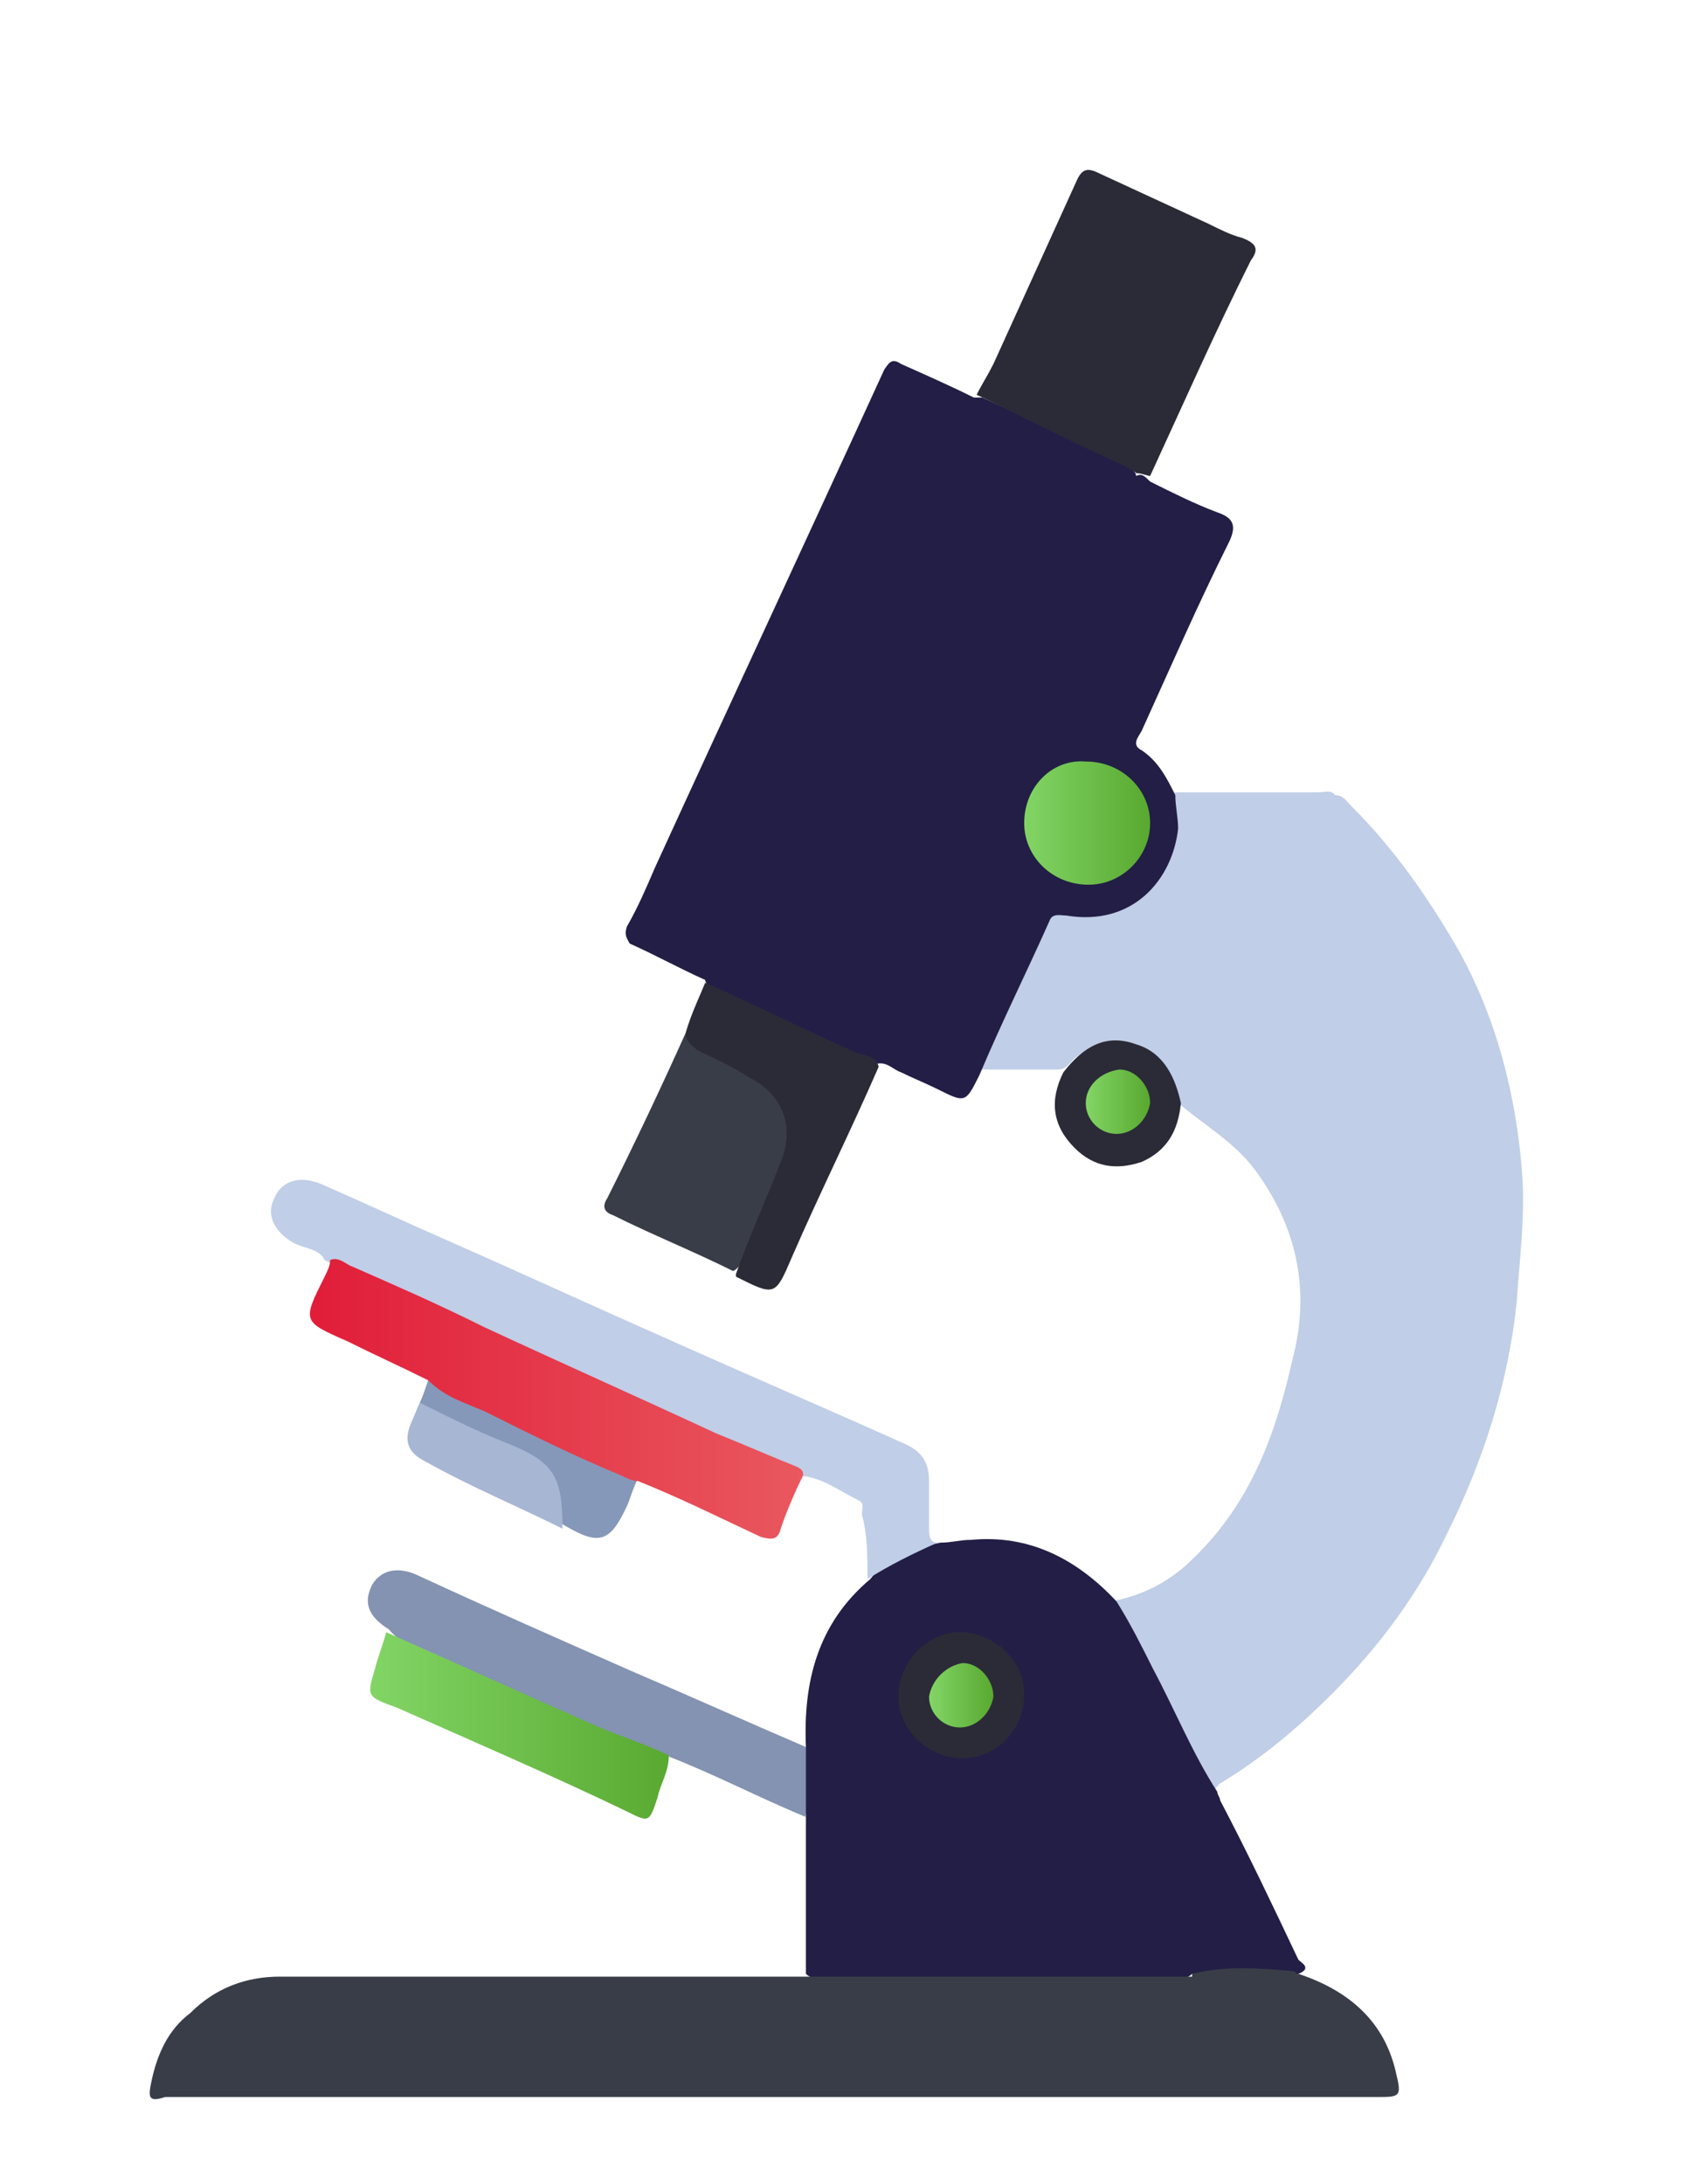<?xml version="1.0" encoding="utf-8"?>
<!-- Generator: Adobe Illustrator 26.5.0, SVG Export Plug-In . SVG Version: 6.00 Build 0)  -->
<svg version="1.1" id="Слой_1" xmlns="http://www.w3.org/2000/svg" xmlns:xlink="http://www.w3.org/1999/xlink" x="0px" y="0px"
	 viewBox="0 0 61 78" style="enable-background:new 0 0 61 78;" xml:space="preserve">
<style type="text/css">
	.st0{fill:#C0CEE7;}
	.st1{fill:#221E46;}
	.st2{fill:#393D48;}
	.st3{fill:#8393B1;}
	.st4{fill:#2B2B37;}
	.st5{fill:#8698B9;}
	.st6{fill:#A7B6D3;}
	.st7{fill:url(#SVGID_1_);}
	.st8{fill:url(#SVGID_00000182504145297496077980000015531165512709049272_);}
	.st9{fill:url(#SVGID_00000054966730825773884100000015238065399947469707_);}
	.st10{fill:url(#SVGID_00000168799634924662942780000006967808075699151492_);}
	.st11{fill:url(#SVGID_00000114054129900428277960000001883635995480105345_);}
</style>
<g>
	<path class="st0" d="M35.1,37.8c0.7-1.7,1.5-3.3,2.3-5c0.2-0.4,0.5-0.4,0.9-0.4c2.2,0.3,3.9-1.3,3.6-3.5c0-0.2-0.1-0.5,0.1-0.6
		c1.7,0,3.4,0,5.1,0c0.2,0,0.5-0.1,0.6,0.1c0.3,0,0.4,0.2,0.6,0.4c1.5,1.5,2.7,3.2,3.8,5.1c1.4,2.5,2.1,5.3,2.3,8.1
		c0.1,1.5-0.1,3-0.2,4.5c-0.3,2.9-1.2,5.7-2.5,8.3c-1,2.1-2.4,4-4.1,5.7c-1.2,1.2-2.5,2.3-4,3.2c-0.1,0.1-0.2,0.2-0.2,0.3
		c-0.4,0-0.4-0.4-0.6-0.6c-1-1.9-1.8-3.9-3-5.7c-0.1-0.2-0.2-0.3-0.1-0.5c1.1-0.2,2.1-0.7,2.9-1.5c2.1-2,3-4.5,3.6-7.2
		c0.6-2.3,0.2-4.5-1.2-6.5c-0.8-1.2-2-1.8-3-2.7c-0.3-0.1-0.3-0.4-0.4-0.6c-0.5-1.4-2.1-1.8-3.2-0.9c-0.2,0.2-0.3,0.4-0.6,0.4
		c-1,0-1.9,0-2.9,0C34.9,38.1,35,37.9,35.1,37.8z"/>
	<path class="st1" d="M22.4,33.1c0.4-0.7,0.7-1.4,1-2.1c2.7-5.9,5.5-11.9,8.2-17.8c0.2-0.3,0.3-0.4,0.6-0.2c0.9,0.4,1.8,0.8,2.6,1.2
		c0.1,0,0.2,0,0.3,0c1.8,0.8,3.5,1.7,5.3,2.5c0.1,0.1,0.2,0.2,0.2,0.3c0.2-0.1,0.3,0,0.5,0.2c0.8,0.4,1.6,0.8,2.4,1.1
		c0.6,0.2,0.7,0.5,0.4,1.1c-1.1,2.2-2.1,4.5-3.1,6.7c-0.1,0.2-0.4,0.5,0,0.7c0.6,0.4,0.9,1,1.2,1.6c0,0.4,0.1,0.8,0.1,1.2
		c-0.2,1.8-1.6,3.5-4,3.1c-0.2,0-0.5-0.1-0.6,0.2c-0.8,1.8-1.7,3.6-2.5,5.5c-0.5,1-0.5,1-1.5,0.5c-0.4-0.2-0.9-0.4-1.3-0.6
		c-0.3-0.1-0.5-0.4-0.9-0.3c-2-0.8-3.9-1.8-5.8-2.7c-0.2-0.1-0.3-0.2-0.3-0.3c-0.9-0.4-1.8-0.9-2.7-1.3
		C22.4,33.5,22.3,33.4,22.4,33.1z"/>
	<path class="st1" d="M28.8,62.4c-0.1-2.3,0.4-4.4,2.3-6c0.6-0.8,1.5-1.1,2.5-1.3c0.4,0,0.7-0.1,1.1-0.1c2.1-0.2,3.8,0.7,5.2,2.2
		c0.5,0.8,0.9,1.6,1.3,2.4c0.8,1.5,1.4,3,2.3,4.4c0,0.1,0.1,0.2,0.1,0.3c1,1.9,1.9,3.8,2.8,5.7c0.1,0.1,0.5,0.3,0,0.5
		c-1.3,0-2.5,0-3.8,0c-0.2,0.2-0.5,0.2-0.8,0.2c-4.1,0-8.1,0-12.2,0c-0.3,0-0.6,0-0.8-0.2c0-1.3,0-2.7,0-4c0-0.6,0-1.1,0-1.7
		C28.5,64.1,28.4,63.2,28.8,62.4z"/>
	<path class="st2" d="M5.4,74.4c0.2-1,0.6-1.9,1.4-2.5c0.9-0.9,2-1.3,3.2-1.3c6.3,0,12.5,0,18.8,0c4.6,0,9.2,0,13.8,0c0,0,0,0,0,0
		c0,0,0,0,0-0.1c1.2-0.3,2.4-0.2,3.6-0.1c0.1,0,0.1,0.1,0.2,0.1c1.8,0.6,3.1,1.7,3.5,3.6c0.2,0.8,0.1,0.8-0.7,0.8
		c-9.9,0-19.8,0-29.8,0c-4.5,0-9,0-13.5,0C5.3,75.1,5.3,74.9,5.4,74.4z"/>
	<path class="st0" d="M31,56.4c0.8-0.5,1.6-0.9,2.5-1.3c-0.3,0-0.3-0.3-0.3-0.5c0-0.6,0-1.1,0-1.7c0-0.6-0.2-1-0.8-1.3
		c-2.9-1.3-5.7-2.5-8.6-3.8c-2.5-1.1-5.1-2.3-7.6-3.4c-1.6-0.7-3.1-1.4-4.7-2.1c-0.7-0.3-1.4-0.2-1.7,0.5c-0.3,0.6,0,1.2,0.7,1.6
		c0.4,0.2,0.9,0.2,1.1,0.6c1,0.6,2.1,1,3.1,1.5c3.4,1.5,6.8,3,10.1,4.6c0.1,0.1,0.3,0.1,0.5,0.2c1,0.5,2.1,0.9,3.1,1.4
		c0.9,0,1.5,0.5,2.3,0.9c0.2,0.1,0.1,0.3,0.1,0.5C31,54.8,31,55.6,31,56.4z"/>
	<path class="st3" d="M28.8,64.9c0-0.8,0-1.7,0-2.5c-2.1-0.9-4.1-1.8-6.2-2.7c-2.5-1.1-5-2.2-7.6-3.4c-0.8-0.4-1.4-0.2-1.7,0.3
		c-0.3,0.6-0.2,1.1,0.6,1.6c0.4,0.5,0.9,0.6,1.4,0.8c1.9,0.9,3.9,1.7,5.8,2.6c0.9,0.3,1.8,0.9,2.7,1.1
		C25.6,63.4,27.1,64.2,28.8,64.9z"/>
	<path class="st2" d="M24.5,36.9c-0.9,2-1.8,3.9-2.8,5.9c-0.2,0.3-0.1,0.5,0.2,0.6c1.4,0.7,2.9,1.3,4.3,2c0.2-0.1,0.3-0.3,0.4-0.5
		c0.5-1.1,0.9-2.2,1.4-3.3c0.6-1.6,0.2-2.7-1.3-3.5C25.9,37.7,25.1,37.5,24.5,36.9z"/>
	<path class="st4" d="M24.5,36.9c0,0.3,0.2,0.4,0.4,0.6c0.6,0.3,1.3,0.6,1.9,1c1.2,0.6,1.6,1.8,1.1,3c-0.5,1.3-1.1,2.6-1.6,4
		c0,0,0,0,0,0.1c1.4,0.7,1.4,0.7,2-0.7c1-2.3,2.1-4.5,3.1-6.8c-0.1-0.4-0.5-0.4-0.8-0.5c-1.8-0.8-3.6-1.7-5.4-2.5
		C25,35.6,24.7,36.2,24.5,36.9z"/>
	<path class="st4" d="M44.4,8.5C44,8.4,43.6,8.2,43.2,8c-1.3-0.6-2.6-1.2-3.9-1.8C38.9,6,38.7,6,38.5,6.4c-1,2.2-2,4.4-3,6.6
		c-0.2,0.4-0.4,0.7-0.6,1.1c1.7,0.8,3.4,1.7,5.2,2.5c0.2,0.1,0.4,0.2,0.5,0.3c0.2,0,0.4,0.1,0.5,0.1c1.2-2.6,2.3-5.1,3.6-7.7
		C45,8.9,44.9,8.7,44.4,8.5z"/>
	<path class="st5" d="M22.8,52.8c-1.6-0.9-3.3-1.6-4.9-2.4c-0.9-0.4-1.7-0.9-2.6-1.1c-0.1,0.3-0.2,0.6-0.3,0.8
		c0.1,0.2,0.3,0.3,0.5,0.4c0.9,0.4,1.8,0.8,2.7,1.2c1.1,0.5,1.9,1.1,1.8,2.4c0,0.2,0,0.3,0.2,0.4c1.2,0.7,1.6,0.6,2.2-0.7
		C22.5,53.6,22.6,53.2,22.8,52.8z"/>
	<path class="st4" d="M42.2,39.4c-0.2-0.9-0.6-1.8-1.6-2.1c-1.1-0.4-1.9,0.1-2.6,1c-0.5,1-0.4,1.9,0.4,2.7c0.7,0.7,1.5,0.8,2.4,0.5
		C41.7,41.1,42.1,40.4,42.2,39.4z"/>
	<path class="st6" d="M20.1,54.6c0-1.9-0.3-2.4-2.1-3.1c-1-0.4-2-0.9-3-1.4c-0.1,0.2-0.2,0.5-0.3,0.7c-0.3,0.7-0.1,1.1,0.5,1.4
		C16.8,53.1,18.5,53.8,20.1,54.6z"/>
	<linearGradient id="SVGID_1_" gradientUnits="userSpaceOnUse" x1="13.283" y1="61.635" x2="23.896" y2="61.635">
		<stop  offset="7.649793e-08" style="stop-color:#82D565"/>
		<stop  offset="1" style="stop-color:#59A931"/>
	</linearGradient>
	<path class="st7" d="M21.2,61.6c-2.5-1.1-4.9-2.2-7.4-3.3c-0.1,0.4-0.3,0.9-0.4,1.3c-0.3,1-0.3,1,0.8,1.4c2.7,1.2,5.5,2.4,8.2,3.7
		c0.8,0.4,0.8,0.4,1.1-0.5c0.1-0.5,0.4-0.9,0.4-1.5C23.1,62.3,22.1,62,21.2,61.6z"/>
	
		<linearGradient id="SVGID_00000054226025454059611190000006987743395864302492_" gradientUnits="userSpaceOnUse" x1="11.085" y1="49.946" x2="28.657" y2="49.946">
		<stop  offset="7.139808e-08" style="stop-color:#E11D39"/>
		<stop  offset="1" style="stop-color:#E9585E"/>
	</linearGradient>
	<path style="fill:url(#SVGID_00000054226025454059611190000006987743395864302492_);" d="M11.6,45.6C11.6,45.6,11.6,45.5,11.6,45.6
		c0.1-0.2,0.2-0.4,0.2-0.6c0.3-0.1,0.5,0.1,0.7,0.2c1.6,0.7,3.2,1.4,4.8,2.2c2.8,1.3,5.5,2.5,8.3,3.8l0,0c1,0.4,1.9,0.8,2.9,1.2
		c0.2,0.1,0.2,0.2,0.2,0.3c-0.3,0.6-0.6,1.3-0.8,1.9c-0.1,0.4-0.3,0.4-0.7,0.3c-1.5-0.7-2.9-1.4-4.4-2c-0.2,0-0.4-0.1-0.6-0.2
		c-1.7-0.7-3.3-1.5-4.9-2.3c-0.7-0.3-1.4-0.5-2-1.1c-1-0.5-1.9-0.9-2.9-1.4C10.8,47.2,10.8,47.2,11.6,45.6z"/>
	
		<linearGradient id="SVGID_00000056420103456548957590000012873485851718141839_" gradientUnits="userSpaceOnUse" x1="36.588" y1="29.352" x2="41.048" y2="29.352">
		<stop  offset="7.649793e-08" style="stop-color:#82D565"/>
		<stop  offset="1" style="stop-color:#59A931"/>
	</linearGradient>
	<path style="fill:url(#SVGID_00000056420103456548957590000012873485851718141839_);" d="M36.6,29.4c0,1.2,1,2.2,2.3,2.2
		c1.2,0,2.2-1,2.2-2.2c0-1.2-1-2.2-2.3-2.2C37.6,27.1,36.6,28.1,36.6,29.4z"/>
	<path class="st4" d="M36.6,60.5c0-1.2-1.1-2.2-2.3-2.2c-1.2,0-2.2,1.1-2.2,2.3c0,1.2,1.1,2.2,2.3,2.2
		C35.6,62.8,36.6,61.8,36.6,60.5z"/>
	
		<linearGradient id="SVGID_00000022542511238338518220000017115073574465107331_" gradientUnits="userSpaceOnUse" x1="38.82" y1="39.392" x2="41.048" y2="39.392">
		<stop  offset="7.649793e-08" style="stop-color:#82D565"/>
		<stop  offset="1" style="stop-color:#59A931"/>
	</linearGradient>
	<path style="fill:url(#SVGID_00000022542511238338518220000017115073574465107331_);" d="M38.8,39.4c0,0.6,0.5,1.1,1.1,1.1
		c0.6,0,1.1-0.5,1.2-1.1c0-0.6-0.5-1.2-1.1-1.2C39.3,38.3,38.8,38.8,38.8,39.4z"/>
	
		<linearGradient id="SVGID_00000124126136549028627630000007325452029456474299_" gradientUnits="userSpaceOnUse" x1="33.242" y1="60.585" x2="35.47" y2="60.585">
		<stop  offset="7.649793e-08" style="stop-color:#82D565"/>
		<stop  offset="1" style="stop-color:#59A931"/>
	</linearGradient>
	<path style="fill:url(#SVGID_00000124126136549028627630000007325452029456474299_);" d="M33.2,60.6c0,0.6,0.5,1.1,1.1,1.1
		c0.6,0,1.1-0.5,1.2-1.1c0-0.6-0.5-1.2-1.1-1.2C33.8,59.5,33.3,60,33.2,60.6z"/>
</g>
</svg>
